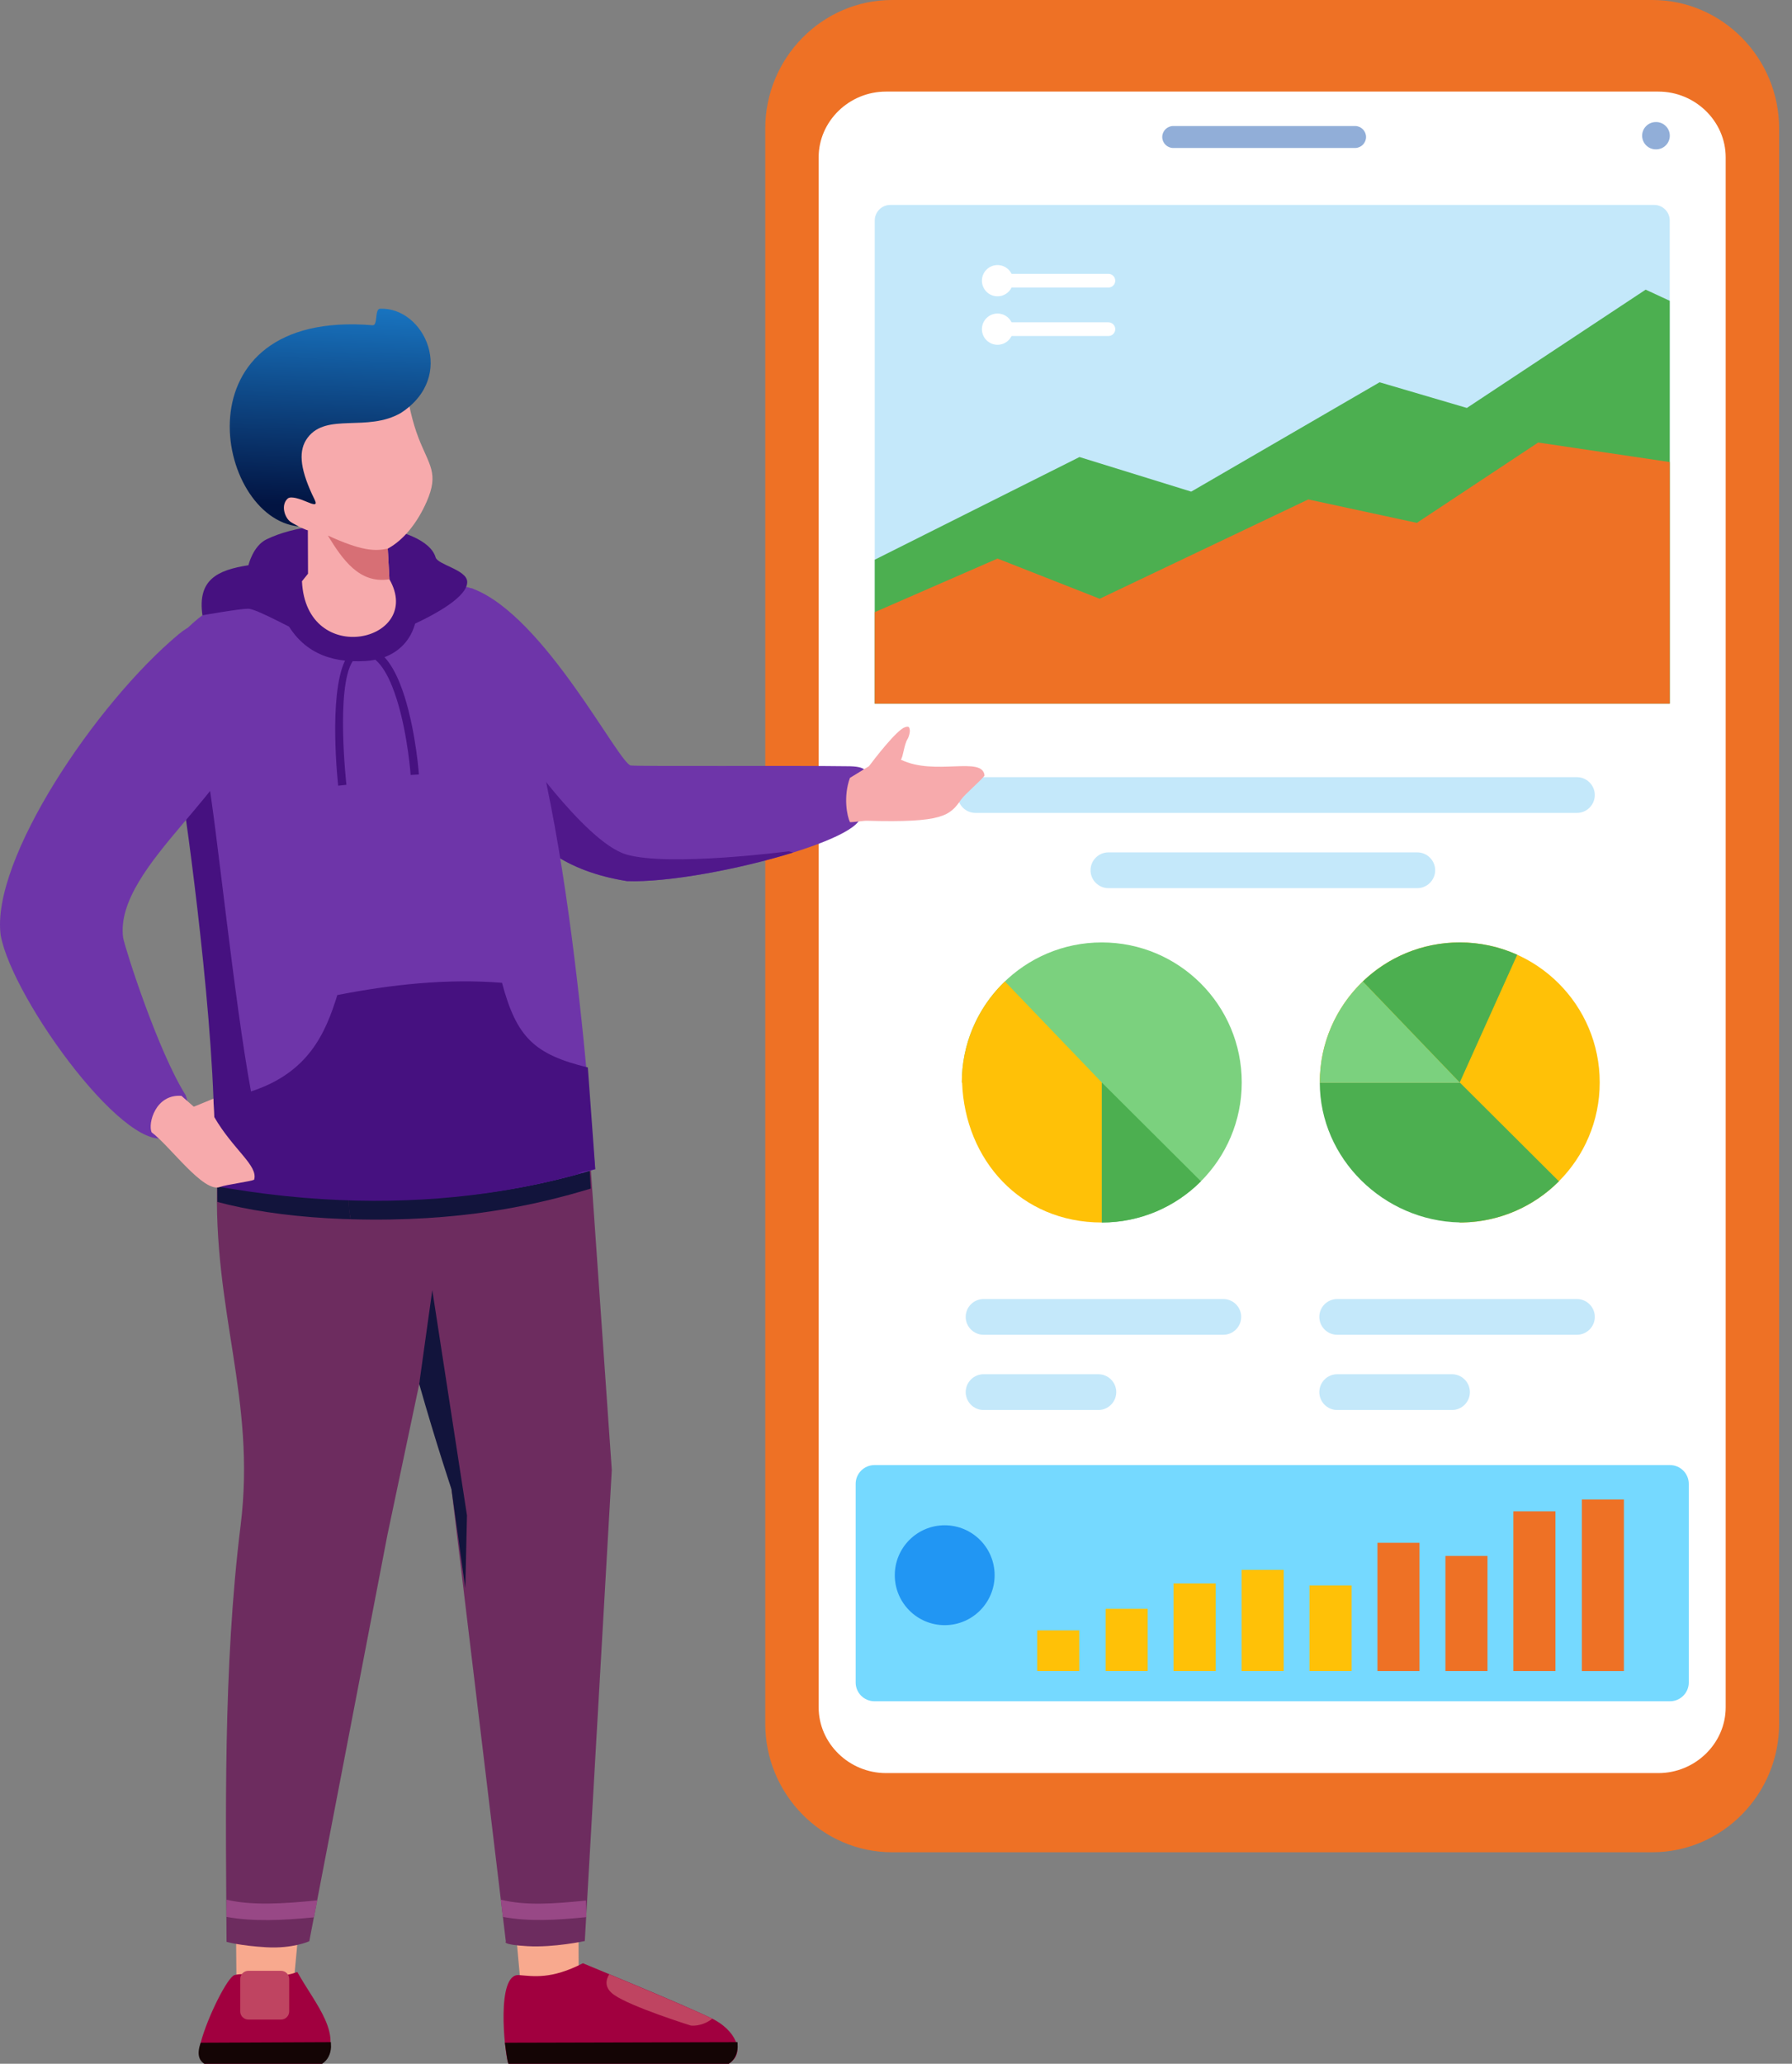 <svg xmlns="http://www.w3.org/2000/svg" width="139" height="160" viewBox="0 0 139 160" fill="none"><rect x="0" y="0" width="139" height="160" fill="#808080" stroke="none"/><path fill-rule="evenodd" clip-rule="evenodd" d="M128.171 0H69.189C63.782 0 59.359 4.482 59.359 9.96V133.639C59.359 139.118 63.782 143.6 69.189 143.6H128.171C133.578 143.6 138.002 139.118 138.002 133.639V9.96C138.002 4.482 133.578 0 128.171 0Z" fill="#EE7125"></path><path fill-rule="evenodd" clip-rule="evenodd" d="M128.633 7.1C131.497 7.1 133.856 9.403 133.856 12.197V132.365C133.856 135.16 131.497 137.463 128.633 137.463H68.723C65.86 137.463 63.5 135.16 63.5 132.365V12.197C63.5 9.402 65.86 7.1 68.723 7.1H128.633Z" fill="white"></path><path fill-rule="evenodd" clip-rule="evenodd" d="M91.004 9.77H105.108C105.576 9.77 105.96 10.153 105.96 10.621C105.96 11.09 105.576 11.473 105.108 11.473H91.004C90.535 11.473 90.152 11.09 90.152 10.621C90.152 10.153 90.535 9.77 91.004 9.77Z" fill="#91AED8"></path><path fill-rule="evenodd" clip-rule="evenodd" d="M69.056 15.888H128.312C128.975 15.888 129.517 16.43 129.517 17.092V54.553H67.852V17.092C67.852 16.43 68.394 15.888 69.056 15.888Z" fill="#C4E8FA"></path><path fill-rule="evenodd" clip-rule="evenodd" d="M67.852 54.553V43.392L83.732 35.433L92.399 38.115L107.011 29.637L113.78 31.627L127.649 22.456L129.517 23.321V54.553H67.852Z" fill="#4CAF50"></path><path fill-rule="evenodd" clip-rule="evenodd" d="M128.433 9.464H128.465C129.047 9.464 129.522 9.94 129.522 10.521C129.522 11.103 129.047 11.579 128.465 11.579H128.433C127.852 11.579 127.375 11.103 127.375 10.521C127.375 9.94 127.852 9.464 128.433 9.464Z" fill="#91AED8"></path><path fill-rule="evenodd" clip-rule="evenodd" d="M76.293 100.71H94.889C95.652 100.71 96.275 101.333 96.275 102.095C96.275 102.858 95.652 103.482 94.889 103.482H76.293C75.531 103.482 74.906 102.858 74.906 102.095C74.906 101.333 75.531 100.71 76.293 100.71Z" fill="#C4E8FA"></path><path fill-rule="evenodd" clip-rule="evenodd" d="M76.293 106.541H85.2C85.962 106.541 86.585 107.165 86.585 107.927C86.585 108.689 85.962 109.314 85.2 109.314H76.293C75.529 109.314 74.906 108.689 74.906 107.927C74.906 107.165 75.529 106.541 76.293 106.541Z" fill="#C4E8FA"></path><path fill-rule="evenodd" clip-rule="evenodd" d="M67.825 113.585H129.54C130.34 113.585 130.993 114.239 130.993 115.039V130.441C130.993 131.241 130.34 131.894 129.54 131.894H67.825C67.025 131.894 66.371 131.241 66.371 130.441V115.039C66.371 114.239 67.025 113.585 67.825 113.585Z" fill="#75D9FF"></path><path fill-rule="evenodd" clip-rule="evenodd" d="M73.278 118.251C75.416 118.251 77.15 119.985 77.15 122.123C77.15 124.261 75.416 125.995 73.278 125.995C71.14 125.995 69.406 124.261 69.406 122.123C69.406 119.985 71.14 118.251 73.278 118.251Z" fill="#2196F3"></path><path fill-rule="evenodd" clip-rule="evenodd" d="M67.852 47.458L77.375 43.305L85.3 46.42L101.48 38.72L109.9 40.537L119.311 34.308L129.517 35.822V54.553H67.852V47.458Z" fill="#EE7125"></path><path fill-rule="evenodd" clip-rule="evenodd" d="M113.228 73.064C107.232 73.064 102.371 77.925 102.371 83.921H113.228V94.778C119.224 94.778 124.085 89.917 124.085 83.921C124.085 77.925 119.224 73.064 113.228 73.064Z" fill="#FFC107"></path><path fill-rule="evenodd" clip-rule="evenodd" d="M111.077 94.565C111.139 94.577 111.201 94.589 111.264 94.601C111.201 94.589 111.139 94.577 111.077 94.565ZM102.371 83.921C102.371 89.838 107.336 94.647 113.228 94.773V94.778C113.134 94.778 113.041 94.777 112.948 94.775L113.228 94.778C113.306 94.778 113.384 94.777 113.462 94.776H113.464C116.376 94.713 119.006 93.505 120.92 91.583L113.228 83.921V83.928V83.921H102.371ZM111.34 94.615C111.41 94.626 111.48 94.638 111.551 94.649C111.48 94.638 111.41 94.626 111.34 94.615ZM111.604 94.657C111.677 94.668 111.75 94.679 111.822 94.688C111.75 94.679 111.677 94.668 111.604 94.657ZM111.87 94.694C111.947 94.703 112.024 94.712 112.101 94.72C112.024 94.712 111.947 94.703 111.87 94.694ZM112.132 94.724C112.215 94.731 112.296 94.739 112.378 94.745C112.296 94.739 112.214 94.731 112.132 94.724ZM112.408 94.748C112.491 94.754 112.576 94.759 112.66 94.763C112.576 94.759 112.491 94.754 112.408 94.748ZM112.674 94.764C112.764 94.769 112.854 94.773 112.943 94.775C112.854 94.773 112.764 94.769 112.674 94.764Z" fill="#4CAF50"></path><path fill-rule="evenodd" clip-rule="evenodd" d="M105.712 76.088C103.653 78.063 102.371 80.843 102.371 83.921C102.371 84.013 102.372 84.105 102.374 84.196C102.372 84.104 102.371 84.013 102.371 83.921H113.228L105.712 76.088ZM102.375 84.215C102.378 84.301 102.381 84.386 102.385 84.472C102.381 84.386 102.378 84.301 102.375 84.215ZM102.386 84.492C102.39 84.57 102.395 84.649 102.401 84.728C102.395 84.649 102.39 84.57 102.386 84.492ZM102.405 84.792C102.411 84.86 102.417 84.927 102.423 84.995C102.417 84.927 102.411 84.86 102.405 84.792ZM102.431 85.07C102.437 85.128 102.445 85.187 102.451 85.246C102.445 85.187 102.437 85.128 102.431 85.07Z" fill="#7BD17E"></path><path fill-rule="evenodd" clip-rule="evenodd" d="M85.462 73.064C79.466 73.064 74.606 77.925 74.606 83.921H85.462V94.778C91.459 94.778 96.318 89.917 96.318 83.921C96.318 77.925 91.459 73.064 85.462 73.064Z" fill="#7BD17E"></path><path fill-rule="evenodd" clip-rule="evenodd" d="M83.309 94.565C83.372 94.577 83.434 94.589 83.497 94.601C83.434 94.589 83.372 94.577 83.309 94.565ZM83.572 94.615C83.642 94.626 83.712 94.638 83.782 94.649C83.712 94.638 83.642 94.626 83.572 94.615ZM83.837 94.657C83.909 94.668 83.981 94.679 84.055 94.688C83.981 94.679 83.909 94.668 83.837 94.657ZM84.103 94.694C84.179 94.703 84.256 94.712 84.334 94.72C84.256 94.712 84.179 94.703 84.103 94.694ZM84.365 94.724C84.446 94.732 84.528 94.739 84.611 94.745C84.528 94.739 84.446 94.732 84.365 94.724ZM84.641 94.748C84.724 94.754 84.808 94.759 84.892 94.763C84.808 94.759 84.724 94.754 84.641 94.748ZM84.907 94.764C84.996 94.769 85.085 94.772 85.175 94.775C85.085 94.772 84.997 94.769 84.907 94.764ZM85.179 94.775C85.273 94.777 85.367 94.778 85.46 94.778V83.921L93.152 91.583C91.186 93.556 88.466 94.778 85.46 94.778" fill="#4CAF50"></path><path fill-rule="evenodd" clip-rule="evenodd" d="M77.945 76.088C75.996 77.957 74.744 80.548 74.616 83.43V83.435C74.609 83.596 74.606 83.759 74.606 83.921C74.606 84.013 74.606 84.104 74.609 84.196C74.606 84.104 74.606 84.013 74.606 83.921H74.626C74.849 89.961 79.196 94.778 85.461 94.778V83.921H85.462L77.945 76.088ZM74.609 84.215C74.611 84.301 74.614 84.386 74.619 84.472C74.615 84.386 74.611 84.301 74.609 84.215ZM74.62 84.492C74.624 84.57 74.629 84.649 74.634 84.728C74.629 84.649 74.624 84.57 74.62 84.492ZM74.64 84.793C74.645 84.86 74.651 84.927 74.658 84.995C74.651 84.927 74.645 84.86 74.64 84.793ZM74.665 85.07C74.672 85.128 74.678 85.187 74.686 85.246C74.679 85.187 74.672 85.128 74.665 85.07Z" fill="#FFC107"></path><path fill-rule="evenodd" clip-rule="evenodd" d="M122.317 60.252H75.667C74.904 60.252 74.281 60.876 74.281 61.638V61.638C74.281 62.401 74.904 63.024 75.667 63.024H122.317C123.079 63.024 123.703 62.401 123.703 61.638V61.638C123.703 60.876 123.079 60.252 122.317 60.252Z" fill="#C4E8FA"></path><path fill-rule="evenodd" clip-rule="evenodd" d="M109.935 66.083H85.975C85.213 66.083 84.59 66.707 84.59 67.469V67.469C84.59 68.232 85.213 68.856 85.975 68.856H109.935C110.697 68.856 111.322 68.232 111.322 67.469V67.469C111.322 66.707 110.697 66.083 109.935 66.083Z" fill="#C4E8FA"></path><path fill-rule="evenodd" clip-rule="evenodd" d="M103.721 100.71H122.318C123.08 100.71 123.705 101.333 123.705 102.095C123.705 102.858 123.08 103.482 122.318 103.482H103.721C102.959 103.482 102.336 102.858 102.336 102.095C102.336 101.333 102.959 100.71 103.721 100.71Z" fill="#C4E8FA"></path><path fill-rule="evenodd" clip-rule="evenodd" d="M103.721 106.541H112.628C113.392 106.541 114.015 107.165 114.015 107.927C114.015 108.689 113.392 109.314 112.628 109.314H103.721C102.959 109.314 102.336 108.689 102.336 107.927C102.336 107.165 102.959 106.541 103.721 106.541Z" fill="#C4E8FA"></path><path d="M89.024 124.729H85.762V129.551H89.024V124.729Z" fill="#FFC107"></path><path d="M94.294 122.76H91.031V129.552H94.294V122.76Z" fill="#FFC107"></path><path d="M99.571 121.71H96.309V129.552H99.571V121.71Z" fill="#FFC107"></path><path d="M104.837 122.915H101.574V129.551H104.837V122.915Z" fill="#FFC107"></path><path d="M110.106 119.61H106.844V129.552H110.106V119.61Z" fill="#EE7125"></path><path d="M115.38 120.629H112.117V129.552H115.38V120.629Z" fill="#EE7125"></path><path d="M120.649 117.171H117.387V129.552H120.649V117.171Z" fill="#EE7125"></path><path d="M83.715 126.401H80.453V129.551H83.715V126.401Z" fill="#FFC107"></path><path d="M125.962 116.251H122.699V129.553H125.962V116.251Z" fill="#EE7125"></path><path fill-rule="evenodd" clip-rule="evenodd" d="M76.789 21.23H85.975C86.268 21.23 86.507 21.469 86.507 21.761V21.761C86.507 22.054 86.268 22.293 85.975 22.293H76.789C76.496 22.293 76.258 22.054 76.258 21.761V21.761C76.258 21.469 76.496 21.23 76.789 21.23Z" fill="white"></path><path fill-rule="evenodd" clip-rule="evenodd" d="M76.789 24.988H85.975C86.268 24.988 86.507 25.227 86.507 25.519V25.52C86.507 25.812 86.268 26.051 85.975 26.051H76.789C76.496 26.051 76.258 25.812 76.258 25.52V25.519C76.258 25.227 76.496 24.988 76.789 24.988Z" fill="white"></path><path fill-rule="evenodd" clip-rule="evenodd" d="M113.228 83.921L105.711 76.087C107.662 74.216 110.311 73.064 113.228 73.064C114.817 73.064 116.326 73.406 117.687 74.019L113.228 83.921Z" fill="#4CAF50"></path><path fill-rule="evenodd" clip-rule="evenodd" d="M22.818 153.306L23.289 148.33L18.297 148.45L18.345 154.147L22.818 153.306Z" fill="#F8A98E"></path><path fill-rule="evenodd" clip-rule="evenodd" d="M23.064 152.887C24.475 155.422 26.775 157.847 24.98 160H15.84C15.825 159.959 15.81 159.914 15.795 159.866C15.707 159.571 15.28 159.448 15.566 158.369C16.096 156.363 17.652 153.282 18.187 153.124C19.248 152.81 20.754 153.695 23.064 152.887Z" fill="#A1003F"></path><path fill-rule="evenodd" clip-rule="evenodd" d="M25.665 158.323L25.665 158.327L25.677 158.702C25.651 159.238 25.436 159.71 24.984 160H15.844C15.592 159.825 15.173 159.449 15.569 158.368L25.665 158.323Z" fill="#140505"></path><path fill-rule="evenodd" clip-rule="evenodd" d="M38.13 84.336L32.781 106.063L30.051 118.997L23.99 150.501C23.99 150.501 22.707 151.086 20.657 150.967C18.607 150.848 17.572 150.546 17.572 150.546C17.527 141.243 17.28 129.392 18.665 118.25C19.884 108.437 16.481 101.67 16.853 91.311C16.969 88.067 20.525 78.884 20.479 79.002L38.13 84.336Z" fill="#6D2C5F"></path><path fill-rule="evenodd" clip-rule="evenodd" d="M37.089 88.563L35.717 94.133C28.7 95.007 21.371 94.409 16.865 93.183C16.859 92.551 16.855 91.926 16.852 91.311C16.848 90.668 16.991 89.791 17.221 88.801C23.582 88.764 33.972 88.694 34.981 88.623C35.315 88.6 36.091 88.58 37.089 88.563Z" fill="#12143C"></path><path fill-rule="evenodd" clip-rule="evenodd" d="M44.886 153.306L44.867 148.16L39.875 148.28L40.412 154.147L44.886 153.306Z" fill="#F8A98E"></path><path fill-rule="evenodd" clip-rule="evenodd" d="M45.214 152.206C45.214 152.206 53.053 155.428 55.252 156.505C56.96 157.342 57.928 159.103 56.525 160H39.437C39.422 159.959 39.407 159.915 39.392 159.866C39.139 159.022 38.474 152.989 40.252 153.124C41.355 153.207 42.746 153.477 45.214 152.206Z" fill="#A1003F"></path><path fill-rule="evenodd" clip-rule="evenodd" d="M57.208 158.323L57.208 158.327L57.219 158.702C57.193 159.238 56.979 159.71 56.526 160H39.438C39.423 159.959 39.408 159.914 39.394 159.866C39.344 159.701 39.224 158.844 39.164 158.368L57.208 158.323Z" fill="#140505"></path><path fill-rule="evenodd" clip-rule="evenodd" d="M45.305 83.168L47.455 113.963L45.361 150.484C45.361 150.484 42.965 151.001 40.915 150.882C38.864 150.764 39.238 150.526 39.238 150.526L35.019 115.448C35.019 115.448 33.354 108.421 30.815 102.335C28.981 97.94 26.732 96.674 27.064 91.566C27.408 86.277 26.963 82.179 27.691 80.351C28.419 78.523 32.052 79.257 32.052 79.257L45.305 83.168Z" fill="#6D2C5F"></path><path fill-rule="evenodd" clip-rule="evenodd" d="M45.612 88.49L45.823 92.148C41.562 93.437 35.67 94.769 27.202 94.525C27.018 93.632 26.984 92.817 27.065 91.566C27.129 90.578 27.166 89.631 27.188 88.732C31.119 88.7 34.431 88.661 34.979 88.623C36.194 88.538 43.245 88.5 45.612 88.49Z" fill="#12143C"></path><path fill-rule="evenodd" clip-rule="evenodd" d="M36.092 123.128L35.018 115.448C35.018 115.448 33.847 111.974 32.516 107.296L33.532 100.019L36.222 117.487L36.092 123.128Z" fill="#12143C"></path><path fill-rule="evenodd" clip-rule="evenodd" d="M45.456 147.344L45.488 148.632C43.065 148.87 41.09 148.988 39.006 148.614L38.844 147.278C40.758 147.746 42.881 147.607 45.456 147.344Z" fill="#984886"></path><path fill-rule="evenodd" clip-rule="evenodd" d="M24.61 147.329L24.35 148.647C21.927 148.884 19.655 148.989 17.57 148.614L17.579 147.278C19.494 147.746 22.034 147.593 24.61 147.329Z" fill="#984886"></path><path fill-rule="evenodd" clip-rule="evenodd" d="M36.163 55.976C38.86 62.081 40.717 67.036 48.623 68.308C54.224 68.528 67.453 65.064 66.718 63.123C65.918 61.012 68.875 59.382 65.655 59.405C61.377 59.343 49.904 59.427 48.94 59.348C48.027 59.273 42.263 47.744 36.671 45.64C36.01 45.203 34.248 53.019 36.163 55.976Z" fill="#6E35A9"></path><path fill-rule="evenodd" clip-rule="evenodd" d="M39.34 62.441C41.225 65.384 43.797 67.532 48.621 68.308C51.783 68.432 57.375 67.382 61.515 66.095L61.184 65.998C61.184 65.998 51.82 67.224 48.551 66.236C45.282 65.249 39.799 57.212 39.799 57.212C39.799 57.212 39.915 61.188 39.34 62.441Z" fill="#50188B"></path><path fill-rule="evenodd" clip-rule="evenodd" d="M16.849 91.746C29.162 94.008 38.771 92.905 46.166 90.644C45.383 81.472 43.279 52.973 36.67 45.64C28.535 43.258 19.415 44.284 14.948 48.317C14.762 48.48 14.575 48.663 14.387 48.861L13.672 62.921C17.185 56.603 16.982 90.657 16.849 91.746Z" fill="#6E35A9"></path><path fill-rule="evenodd" clip-rule="evenodd" d="M15.703 47.702C15.305 44.946 16.848 44.199 19.27 43.821C19.27 43.821 19.619 42.324 20.676 41.813C24.936 39.752 33.019 40.598 33.787 43.209C33.957 43.788 36.179 44.164 36.239 45.082C36.358 46.901 29.915 49.472 28.236 49.815C28.236 49.815 24.797 49.611 23.809 49.236C22.822 48.862 19.927 47.193 19.246 47.193C18.565 47.193 15.703 47.702 15.703 47.702Z" fill="#461180"></path><path fill-rule="evenodd" clip-rule="evenodd" d="M17.721 92.131C25.732 93.461 32.748 93.297 38.664 92.365H38.666L38.67 92.364C41.084 91.983 43.315 91.474 45.356 90.887L44.798 90.96L46.173 90.644L45.597 82.758C41.439 81.744 40.07 80.425 38.939 76.193C34.648 75.853 30.354 76.327 26.165 77.144C25.243 80.141 23.9 83.178 19.469 84.617C18.147 77.503 16.798 63.952 16.103 60.134C15.222 61.413 15.26 60.482 14.242 62.221C15.132 68.35 17.255 85.144 16.431 91.907C16.862 91.986 17.292 92.061 17.721 92.132L17.721 92.131Z" fill="#461180"></path><path fill-rule="evenodd" clip-rule="evenodd" d="M67.401 59.405C67.828 58.834 69.553 56.592 70.195 56.379C70.522 56.27 70.531 56.392 70.567 56.575C70.599 56.735 70.521 57.093 70.392 57.303C70.121 57.741 70.061 58.675 69.876 58.894C72.521 60.186 76.218 58.577 76.367 60.124C76.216 60.398 74.827 61.586 74.551 61.986C73.672 63.259 73.102 63.791 67.248 63.631C66.972 63.624 66.229 63.752 65.929 63.74C65.698 63.27 65.4 61.767 65.925 60.308L67.401 59.405Z" fill="#F7AAAC"></path><path d="M31.762 44.616C28.954 44.118 25.573 43.572 21.184 45.185C22.02 49.676 24.459 50.968 26.76 51.218C25.448 53.971 26.23 60.888 26.232 60.913L26.871 60.845C26.868 60.82 26.026 53.31 27.357 51.261C27.681 51.273 27.999 51.268 28.307 51.251C28.591 51.236 28.861 51.201 29.116 51.149C29.635 51.586 30.067 52.34 30.424 53.228C31.449 55.779 31.806 59.368 31.85 60.081L32.491 60.043C32.446 59.311 32.079 55.623 31.02 52.989C30.694 52.179 30.3 51.463 29.825 50.947C32.236 50.044 33.009 47.327 31.762 44.616Z" fill="#461180"></path><path fill-rule="evenodd" clip-rule="evenodd" d="M33.09 38.904C32.357 40.569 31.293 41.873 30.077 42.535L30.205 44.909C32.95 49.716 23.746 51.858 23.422 45.064L23.892 44.478L23.879 41.112C23.684 41.108 22.242 40.331 21.816 40.214C21.392 40.096 20.744 39.281 20.67 38.396C20.597 37.511 21.929 37.746 21.929 37.746C20.246 35.539 18.366 33.754 20.642 31.619C22.919 29.483 28.275 28.08 28.275 28.08L31.483 26.786C31.111 27.964 31.534 31.545 32.456 33.933C33.283 36.076 34.074 36.668 33.09 38.904Z" fill="#F7AAAC"></path><path fill-rule="evenodd" clip-rule="evenodd" d="M25.43 41.52C26.564 43.373 27.88 45.288 30.207 44.909L30.079 42.535C29.045 42.749 28.024 42.704 25.43 41.52Z" fill="#D76F75"></path><path fill-rule="evenodd" clip-rule="evenodd" d="M31.104 32.009C28.487 33.529 25.354 31.968 23.868 33.925C23.133 34.894 23.259 36.246 24.197 38.304C24.473 38.91 24.829 39.351 23.807 38.908C23.338 38.704 22.567 38.425 22.316 38.652C21.756 39.157 22.084 40.162 22.556 40.471C22.767 40.609 23.164 40.812 23.164 40.812C16.647 40.196 13.604 23.957 28.901 25.214C29.332 25.25 29.035 23.952 29.486 23.934C32.922 23.801 35.445 29.179 31.104 32.009Z" fill="url(#paint0_linear_1132_26211)"></path><path fill-rule="evenodd" clip-rule="evenodd" d="M47.258 153.063C49.635 154.051 53.618 155.724 55.253 156.505C54.398 157.165 53.582 157.035 53.582 157.035C53.582 157.035 48.942 155.587 47.623 154.651C46.843 154.097 46.999 153.478 47.258 153.063Z" fill="#BF4461"></path><path fill-rule="evenodd" clip-rule="evenodd" d="M19.262 152.793H21.801C22.148 152.793 22.431 153.076 22.431 153.422V155.941C22.431 156.288 22.148 156.572 21.801 156.572H19.262C18.916 156.572 18.633 156.288 18.633 155.941V153.422C18.633 153.076 18.916 152.793 19.262 152.793Z" fill="#BF4461"></path><path d="M19.091 55.472C18.896 51.32 17.382 46.231 13.86 49.169C7.408 54.553 -0.726 66.688 0.052 72.5C0.954 77.512 10.243 90.228 13.215 88.013C14.882 86.771 14.625 85.438 14.386 84.882C12.256 81.488 9.77 73.749 9.552 72.707C8.799 67.108 19.333 60.629 19.091 55.472Z" fill="#6E35A9"></path><path fill-rule="evenodd" clip-rule="evenodd" d="M15.028 85.798C15.323 85.695 15.881 85.444 16.55 85.179L16.622 86.606C18.101 89.152 20.041 90.364 19.712 91.459C19.434 91.603 17.519 91.844 17.067 92.022C15.794 92.523 13.176 88.825 11.762 87.79C11.457 87.1 12.061 84.807 14.076 84.96L15.028 85.798Z" fill="#F7AAAC"></path><path fill-rule="evenodd" clip-rule="evenodd" d="M77.375 20.55C78.043 20.55 78.586 21.092 78.586 21.761C78.586 22.43 78.043 22.972 77.375 22.972C76.706 22.972 76.164 22.43 76.164 21.761C76.164 21.092 76.706 20.55 77.375 20.55Z" fill="white"></path><path fill-rule="evenodd" clip-rule="evenodd" d="M77.375 24.308C78.043 24.308 78.586 24.851 78.586 25.519C78.586 26.188 78.043 26.73 77.375 26.73C76.706 26.73 76.164 26.188 76.164 25.519C76.164 24.851 76.706 24.308 77.375 24.308Z" fill="white"></path><defs><linearGradient id="paint0_linear_1132_26211" x1="24.247" y1="39.227" x2="25.161" y2="16.44" gradientUnits="userSpaceOnUse"><stop stop-color="#021442"></stop><stop offset="1" stop-color="#23A1FB"></stop></linearGradient></defs></svg>